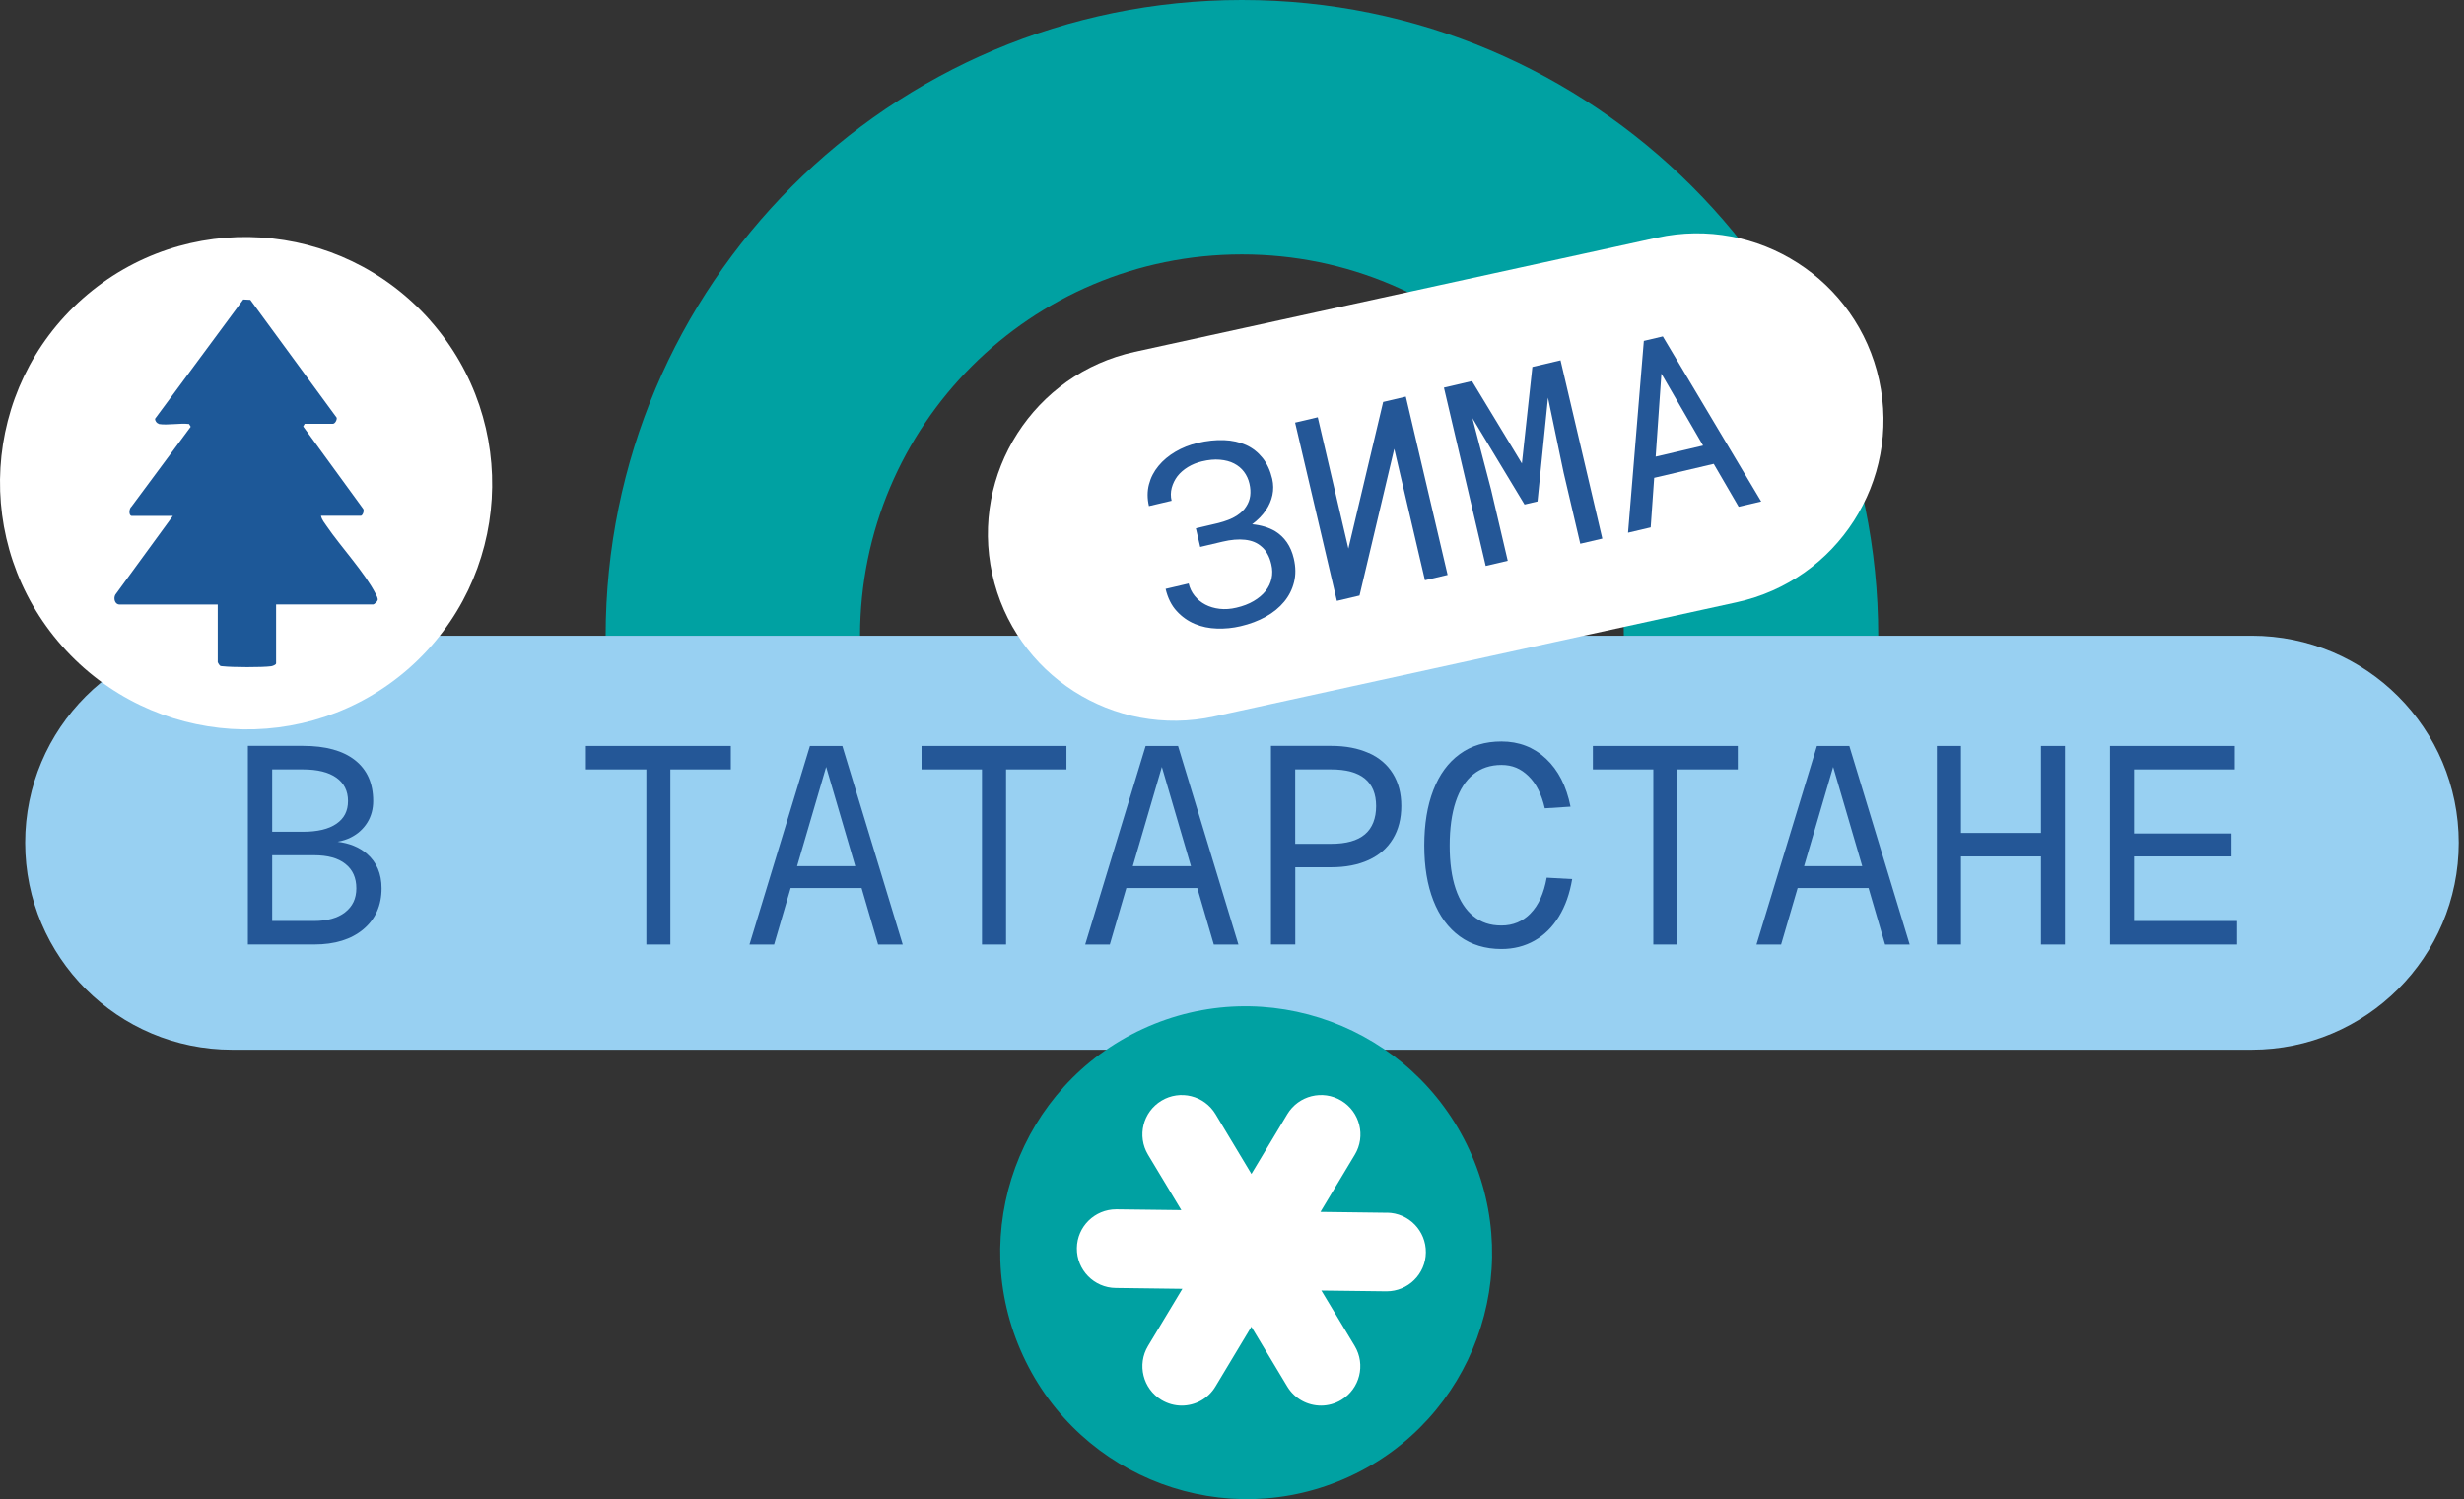 <svg width="189" height="115" viewBox="0 0 189 115" fill="none" xmlns="http://www.w3.org/2000/svg">
<rect x="0" y="0" width="189" height="115" fill="#333333" stroke="none"/>
<path d="M95.276 0H95.247C68.3 0 46.454 21.846 46.454 48.794H65.969C65.969 32.623 79.077 19.516 95.247 19.516H95.276C111.442 19.516 124.554 32.623 124.554 48.794H144.069C144.069 21.846 122.224 0 95.276 0Z" fill="#00A1A2"/>
<path d="M172.718 48.765H17.805C9.038 48.765 1.93 55.873 1.93 64.644C1.93 73.415 9.038 80.523 17.805 80.523H172.718C181.484 80.523 188.597 73.415 188.597 64.644C188.597 55.873 181.489 48.765 172.718 48.765Z" fill="#98D0F2"/>
<path d="M25.895 64.568C26.262 64.502 26.605 64.394 26.919 64.235C27.455 63.962 27.873 63.582 28.174 63.098C28.474 62.614 28.625 62.059 28.625 61.444C28.625 60.086 28.16 59.043 27.229 58.31C26.299 57.578 24.97 57.216 23.241 57.216H19.013V72.451H24.096C25.684 72.451 26.943 72.062 27.873 71.282C28.803 70.502 29.268 69.454 29.268 68.139C29.268 67.025 28.892 66.137 28.141 65.489C27.554 64.982 26.802 64.681 25.895 64.568ZM20.878 59.02H23.236C24.349 59.02 25.205 59.231 25.801 59.654C26.393 60.077 26.694 60.674 26.694 61.444C26.694 62.215 26.398 62.783 25.801 63.192C25.209 63.6 24.354 63.803 23.236 63.803H20.878V59.02ZM26.468 69.985C25.89 70.427 25.096 70.647 24.096 70.647H20.878V65.606H24.096C25.139 65.606 25.942 65.827 26.497 66.274C27.056 66.715 27.333 67.34 27.333 68.139C27.333 68.937 27.041 69.539 26.464 69.985" fill="#245797"/>
<path d="M44.941 59.021H49.578V72.453H51.42V59.021H56.057V57.222H44.941V59.021Z" fill="#245797"/>
<path d="M62.126 57.222L57.489 72.457H59.378L60.646 68.121H66.087L67.355 72.457H69.244L64.612 57.222H62.122H62.126ZM61.14 66.444L63.371 58.828L65.603 66.444H61.14Z" fill="#245797"/>
<path d="M70.686 59.021H75.323V72.453H77.169V59.021H81.802V57.222H70.686V59.021Z" fill="#245797"/>
<path d="M87.876 57.222L83.239 72.457H85.128L86.396 68.121H91.837L93.105 72.457H94.994L90.362 57.222H87.871H87.876ZM86.89 66.444L89.121 58.828L91.353 66.444H86.89Z" fill="#245797"/>
<path d="M104.987 57.766C104.179 57.399 103.216 57.216 102.102 57.216H97.489V72.451H99.354V66.527H102.102C103.216 66.527 104.179 66.339 104.987 65.968C105.795 65.597 106.415 65.057 106.842 64.347C107.27 63.638 107.486 62.797 107.486 61.825C107.486 60.852 107.27 60.039 106.842 59.344C106.415 58.649 105.795 58.123 104.987 57.756M104.695 64C104.122 64.488 103.258 64.728 102.097 64.728H99.349V59.02H102.097C103.258 59.02 104.122 59.255 104.695 59.729C105.269 60.204 105.555 60.904 105.555 61.834C105.555 62.764 105.269 63.516 104.695 64Z" fill="#245797"/>
<path d="M117.408 70.061C116.802 70.685 116.055 70.996 115.167 70.996C114.279 70.996 113.603 70.756 113.011 70.277C112.419 69.797 111.968 69.102 111.658 68.186C111.348 67.27 111.197 66.161 111.197 64.86C111.197 63.559 111.352 62.426 111.658 61.501C111.963 60.58 112.414 59.875 113.011 59.396C113.603 58.917 114.322 58.677 115.167 58.677C116.013 58.677 116.661 58.964 117.248 59.537C117.836 60.11 118.249 60.932 118.493 62.004L120.467 61.877C120.152 60.303 119.527 59.077 118.587 58.198C117.648 57.319 116.511 56.878 115.167 56.878C113.922 56.878 112.856 57.197 111.973 57.841C111.085 58.485 110.408 59.406 109.943 60.608C109.478 61.811 109.248 63.225 109.248 64.855C109.248 66.485 109.478 67.876 109.943 69.074C110.408 70.267 111.085 71.188 111.973 71.832C112.86 72.475 113.927 72.8 115.167 72.8C116.111 72.8 116.957 72.583 117.709 72.156C118.461 71.728 119.081 71.113 119.574 70.31C120.067 69.506 120.406 68.552 120.593 67.434L118.639 67.326C118.423 68.529 118.014 69.441 117.403 70.061" fill="#245797"/>
<path d="M122.181 59.021H126.818V72.453H128.66V59.021H133.297V57.222H122.181V59.021Z" fill="#245797"/>
<path d="M139.366 57.222L134.729 72.457H136.618L137.887 68.121H143.327L144.595 72.457H146.484L141.852 57.222H139.362H139.366ZM138.38 66.444L140.611 58.828L142.843 66.444H138.38Z" fill="#245797"/>
<path d="M156.552 63.893H150.416V57.222H148.57V72.453H150.416V65.697H156.552V72.453H158.398V57.222H156.552V63.893Z" fill="#245797"/>
<path d="M163.698 70.649V65.697H171.168V63.935H163.698V59.021H171.421V57.222H161.852V72.453H171.595V70.649H163.698Z" fill="#245797"/>
<path d="M144.14 29.16C142.453 21.436 134.823 16.546 127.1 18.232L87.035 26.989C79.311 28.676 74.421 36.306 76.107 44.029C77.794 51.753 85.424 56.643 93.147 54.957L133.212 46.2C140.936 44.513 145.826 36.883 144.14 29.16Z" fill="white"/>
<path d="M91.174 44.755C91.259 45.112 91.409 45.431 91.635 45.708C91.86 45.986 92.133 46.211 92.457 46.38C92.781 46.549 93.147 46.657 93.552 46.704C93.96 46.751 94.388 46.723 94.839 46.615C95.346 46.498 95.788 46.328 96.159 46.108C96.535 45.887 96.84 45.633 97.075 45.337C97.305 45.046 97.456 44.726 97.535 44.379C97.611 44.031 97.606 43.669 97.517 43.294C97.446 42.993 97.352 42.73 97.225 42.504C97.103 42.279 96.958 42.091 96.779 41.941C96.605 41.785 96.408 41.663 96.197 41.574C95.985 41.489 95.75 41.433 95.492 41.405C95.248 41.377 94.98 41.377 94.693 41.4C94.402 41.424 94.101 41.475 93.782 41.55L92.062 41.955L91.729 40.526L93.448 40.122C93.73 40.052 93.984 39.967 94.219 39.878C94.454 39.789 94.66 39.685 94.844 39.568C95.003 39.465 95.149 39.352 95.276 39.234C95.403 39.117 95.511 38.985 95.595 38.844C95.755 38.6 95.858 38.332 95.896 38.036C95.933 37.74 95.915 37.43 95.839 37.102C95.76 36.759 95.619 36.453 95.421 36.19C95.224 35.927 94.97 35.716 94.66 35.556C94.355 35.396 93.993 35.302 93.58 35.265C93.166 35.227 92.706 35.269 92.194 35.391C91.799 35.485 91.442 35.631 91.118 35.828C90.794 36.026 90.526 36.261 90.319 36.524C90.112 36.796 89.967 37.097 89.878 37.421C89.793 37.745 89.788 38.074 89.868 38.412L88.13 38.821C87.994 38.238 87.994 37.684 88.13 37.163C88.266 36.636 88.51 36.162 88.863 35.739C89.206 35.321 89.638 34.959 90.155 34.654C90.672 34.349 91.24 34.123 91.86 33.977C92.579 33.808 93.256 33.738 93.885 33.761C94.515 33.785 95.078 33.912 95.581 34.137C96.079 34.363 96.497 34.696 96.845 35.128C97.192 35.561 97.437 36.101 97.587 36.735C97.681 37.158 97.686 37.571 97.601 37.975C97.517 38.379 97.352 38.765 97.108 39.126C96.976 39.324 96.821 39.512 96.643 39.695C96.464 39.878 96.267 40.052 96.046 40.216C96.389 40.249 96.709 40.31 97.005 40.4C97.301 40.489 97.568 40.606 97.817 40.752C98.174 40.973 98.47 41.255 98.71 41.602C98.95 41.95 99.128 42.363 99.241 42.847C99.391 43.491 99.401 44.092 99.26 44.651C99.123 45.21 98.87 45.708 98.508 46.15C98.137 46.601 97.667 46.986 97.094 47.306C96.521 47.625 95.877 47.869 95.153 48.038C94.557 48.179 93.956 48.236 93.35 48.217C92.739 48.198 92.17 48.081 91.644 47.86C91.118 47.639 90.653 47.31 90.254 46.873C89.854 46.437 89.572 45.868 89.408 45.173L91.156 44.764L91.174 44.755Z" fill="#245797"/>
<path d="M107.833 30.425L111.038 44.101L109.299 44.51L106.946 34.428L104.282 45.684L102.544 46.093L99.34 32.417L101.078 32.008L103.427 42.081L106.095 30.834L107.833 30.425Z" fill="#245797"/>
<path d="M116.736 35.551L117.54 28.147L119.701 27.64L122.905 41.316L121.214 41.71L119.936 36.251L118.738 30.506L117.934 38.464L116.938 38.699L112.94 32.075L114.373 37.557L115.651 43.016L113.96 43.411L110.756 29.735L112.907 29.232L116.736 35.551Z" fill="#245797"/>
<path d="M126.884 36.654L126.616 40.455L124.878 40.864L126.09 26.15L127.546 25.807L135.091 38.468L133.363 38.872L131.45 35.583L126.884 36.654ZM130.633 34.178L127.438 28.663L126.997 35.029L130.633 34.178Z" fill="#245797"/>
<path d="M112.701 88.196C117.079 97.677 112.964 108.905 103.512 113.265C94.059 117.629 82.85 113.476 78.471 103.995C74.093 94.515 78.208 83.291 87.66 78.927C97.113 74.562 108.322 78.715 112.701 88.196Z" fill="#00A1A2"/>
<path d="M33.003 24.589C39.919 32.416 39.195 44.349 31.396 51.241C23.593 58.133 11.665 57.376 4.749 49.545C-2.166 41.718 -1.443 29.785 6.356 22.893C14.159 16.001 26.088 16.757 33.003 24.584" fill="white"/>
<path d="M106.401 93.03L101.284 92.964L103.92 88.576C104.78 87.148 104.315 85.292 102.886 84.433C101.458 83.573 99.603 84.038 98.743 85.466L95.99 90.052L93.237 85.466C92.377 84.038 90.521 83.573 89.093 84.433C87.665 85.292 87.2 87.143 88.059 88.576L90.615 92.828L85.654 92.767C85.654 92.767 85.631 92.767 85.617 92.767C83.968 92.767 82.619 94.092 82.6 95.746C82.582 97.413 83.916 98.781 85.579 98.799L90.695 98.865L88.059 103.248C87.2 104.676 87.665 106.532 89.093 107.392C89.582 107.683 90.117 107.824 90.643 107.824C91.668 107.824 92.668 107.303 93.232 106.358L95.985 101.773L98.738 106.358C99.307 107.303 100.303 107.824 101.327 107.824C101.858 107.824 102.393 107.683 102.877 107.392C104.305 106.532 104.77 104.681 103.911 103.248L101.355 98.997L106.316 99.058H106.354C108.003 99.058 109.351 97.733 109.37 96.079C109.389 94.411 108.054 93.044 106.391 93.025" fill="white"/>
<path d="M12.186 32.505C12.022 32.477 11.886 32.284 11.895 32.12L18.66 22.973L19.201 23.001L25.825 32.04C25.858 32.204 25.703 32.51 25.524 32.51H23.372L23.255 32.712L27.826 38.988C27.991 39.134 27.817 39.566 27.676 39.566H24.622C24.674 39.857 24.904 40.13 25.068 40.37C26.158 41.962 27.977 43.916 28.822 45.566C28.883 45.688 29.001 45.899 28.968 46.035C28.94 46.148 28.705 46.369 28.62 46.369H21.178V50.888C21.178 50.996 20.911 51.09 20.798 51.109C20.107 51.203 17.791 51.194 17.086 51.109C17.011 51.1 16.941 51.109 16.875 51.062C16.837 51.039 16.701 50.827 16.701 50.804V46.373H9.17C8.804 46.373 8.691 45.899 8.846 45.622L13.258 39.575H10.115C9.856 39.575 9.889 39.007 10.086 38.861L14.629 32.735L14.502 32.524C13.798 32.439 12.854 32.636 12.177 32.524" fill="#1D5898"/>
</svg>
